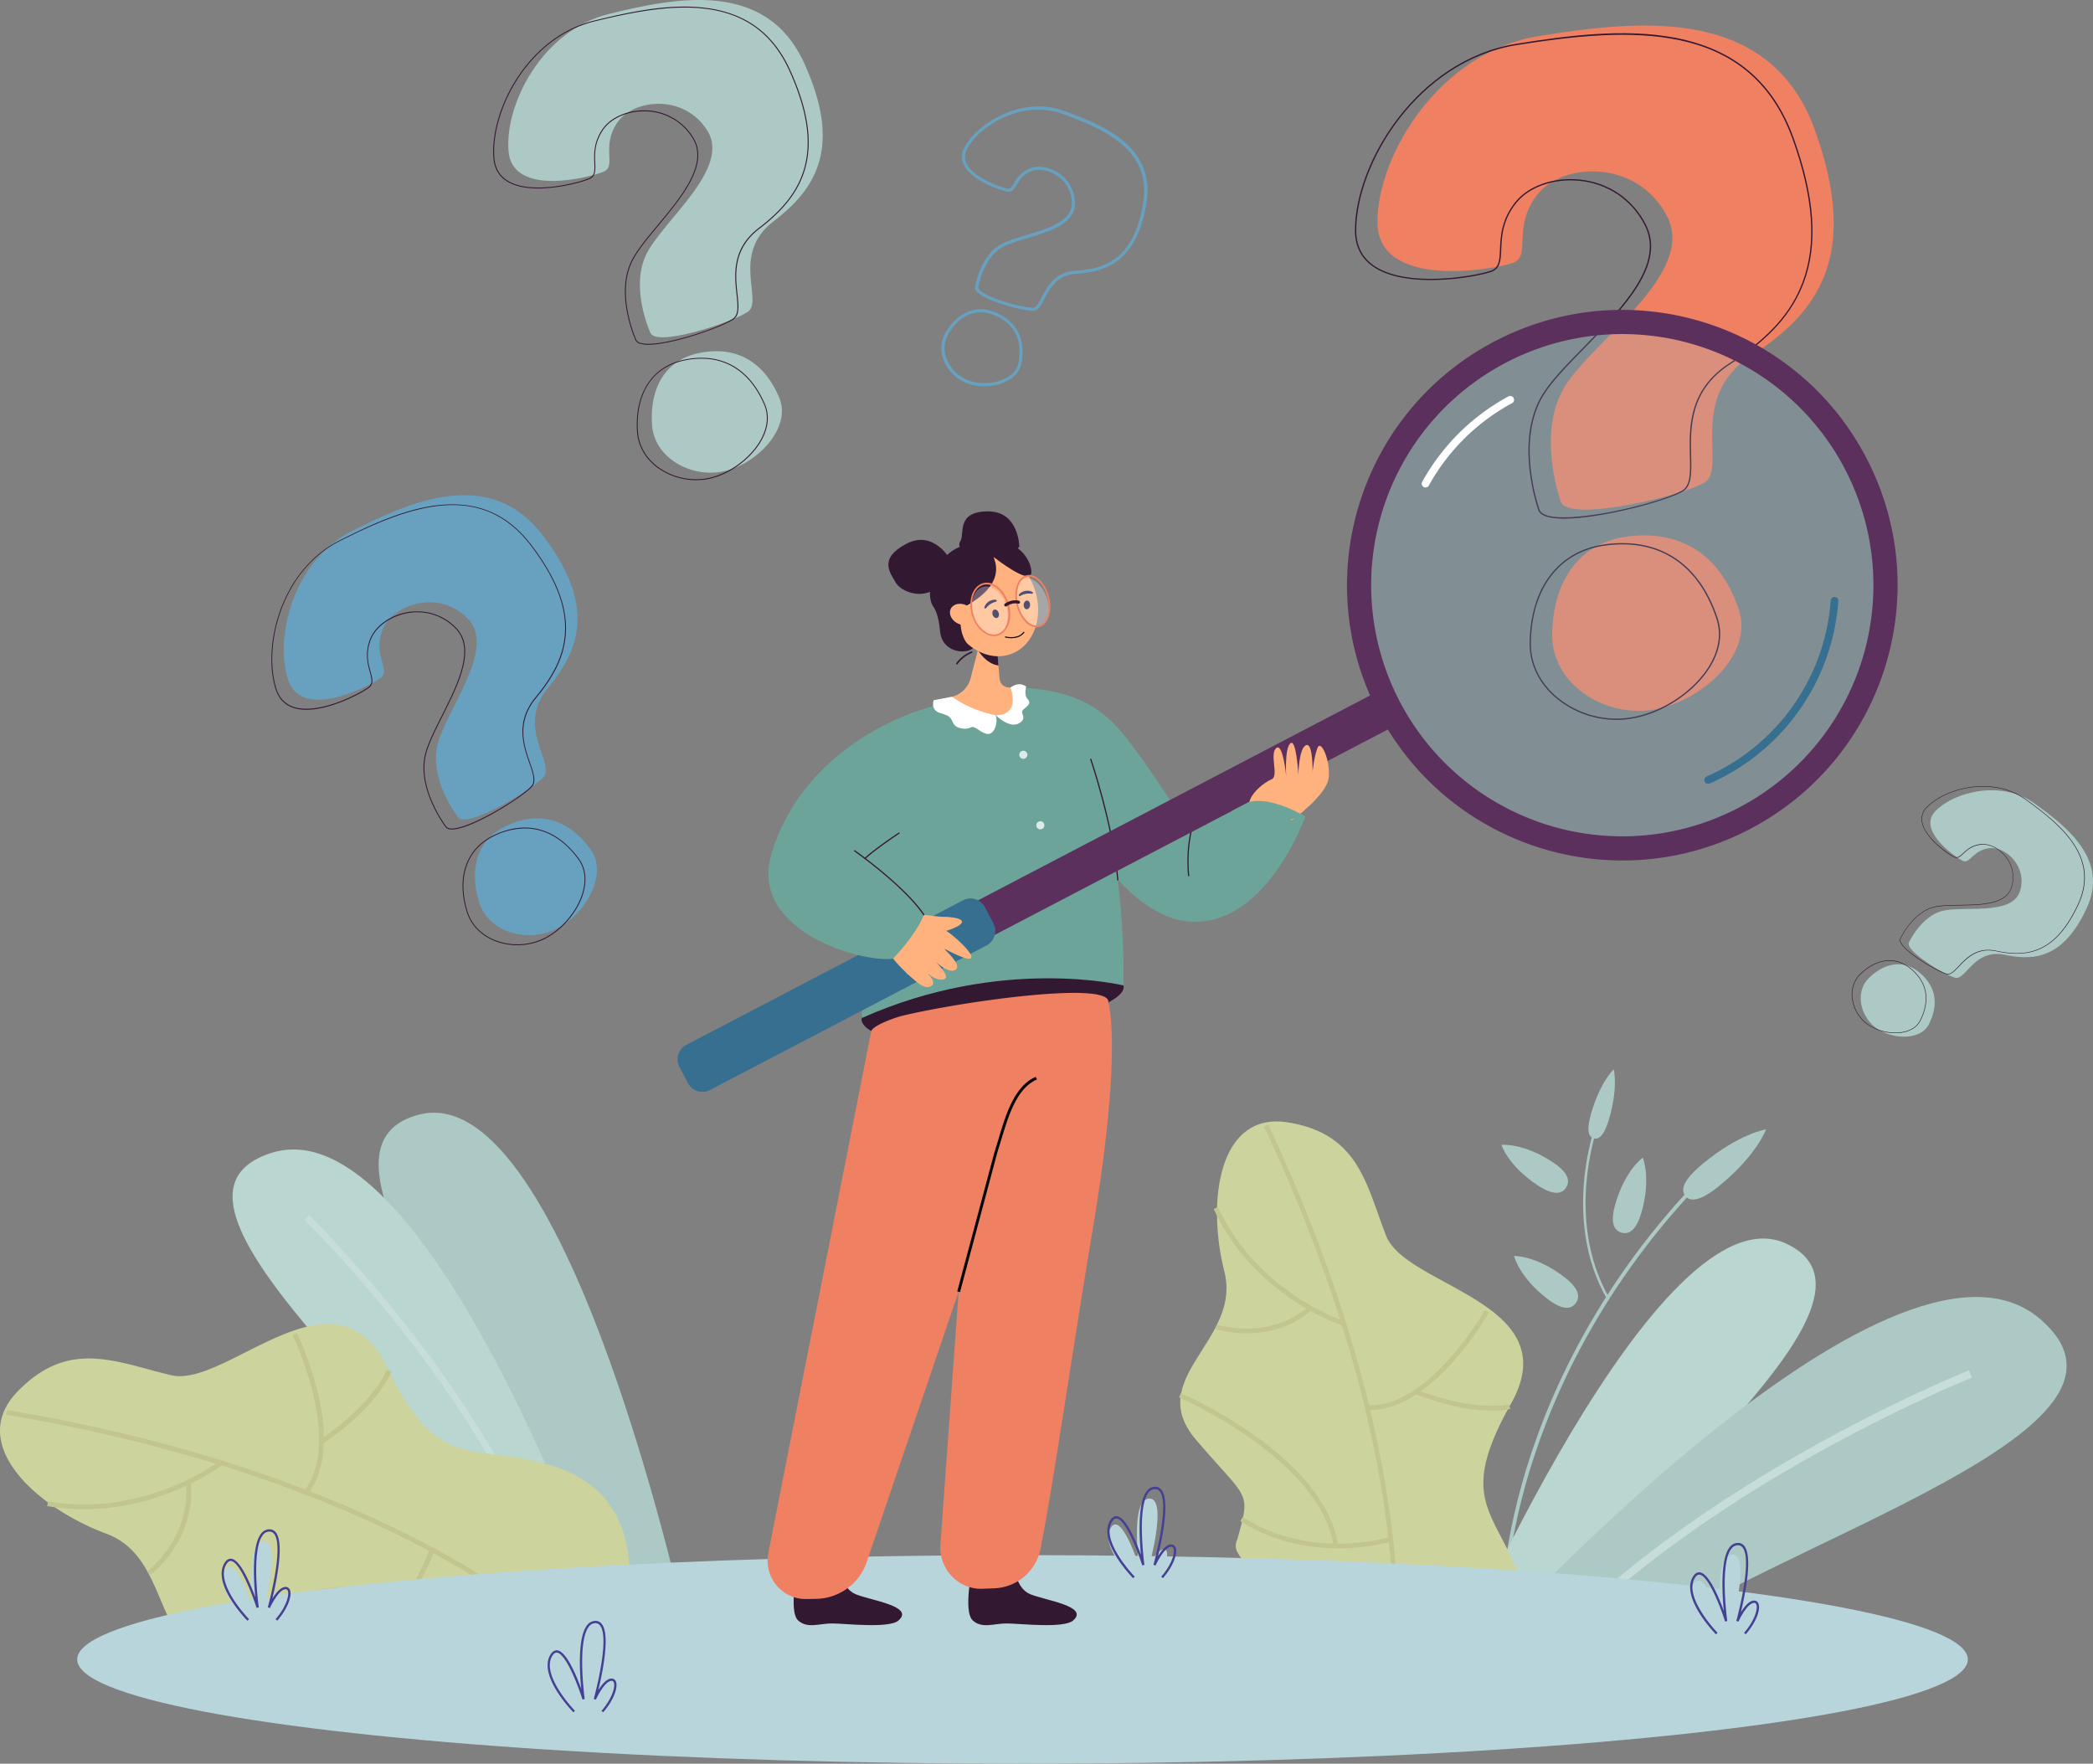 <svg xmlns="http://www.w3.org/2000/svg" viewBox="0 0 1481.4 1248.33"><rect x="0" y="0" width="1481.4" height="1248.33" fill="#808080" stroke="none"/><defs><style>.cls-1{fill:#acc9c5;}.cls-2{fill:#b9d6d1;}.cls-3{fill:#c7ddda;}.cls-4{fill:#ccd39c;}.cls-5{fill:#c2c68e;}.cls-6{fill:#b8d5dc;}.cls-7{fill:#444092;}.cls-8{fill:#ef8062;}.cls-9{fill:#331832;}.cls-10{fill:#68a1bf;}.cls-11{fill:#6da49a;}.cls-12{fill:#020202;}.cls-13{fill:#ffb27d;}.cls-14{fill:#080435;}.cls-15{opacity:0.3;}.cls-16{fill:#fff;}.cls-17{fill:#daebe8;}.cls-18{opacity:0.2;}.cls-19{fill:#89cde4;}.cls-20{fill:#366f90;}.cls-21{fill:#5c305d;}</style></defs><title>why_you</title><g id="Layer_2" data-name="Layer 2"><g id="_Layer_" data-name="&lt;Layer&gt;"><path class="cls-1" d="M1088.29,838.9c11.43,7.56,17.21,6.14,20.15,1.62s1.92-10.45-9.51-18c-20.82-13.77-36.21-12.23-36.21-12.23S1067.16,824.93,1088.29,838.9Z"/><path class="cls-1" d="M1095.3,919.35c10.92,8.35,16.78,7.34,20,3s2.6-10.28-8.32-18.63c-19.89-15.22-35.35-14.78-35.35-14.78S1075.12,903.91,1095.3,919.35Z"/><path class="cls-1" d="M1062.11,1150.27l2.59-.1c0-.4-1.28-40.93,15.07-99.39,15.09-53.94,48.68-134.63,123-212.68l-1.87-1.81c-74.77,78.48-108.54,159.64-123.7,213.9C1060.81,1109,1062.09,1149.86,1062.11,1150.27Z"/><path class="cls-1" d="M1137.24,919.18l1.54-.89c-31.94-56.31-7.8-121.58-7.55-122.23l-1.66-.64C1129.32,796.08,1104.88,862.12,1137.24,919.18Z"/><path class="cls-1" d="M1205.26,823.63c-14.29,11.78-15.79,18.68-12.4,22.87s10.38,4.08,24.67-7.7c26-21.45,32.47-39.41,32.47-39.41S1231.67,801.86,1205.26,823.63Z"/><path class="cls-1" d="M1143.24,852.51c-3.78,13.27-.73,18.43,4.42,19.91s10.45-1.25,14.22-14.52c6.88-24.17.88-38.55.88-38.55S1150.21,828,1143.24,852.51Z"/><path class="cls-1" d="M1126.2,788c-3.54,12.22-1.75,16.7,1.77,17.74s7.43-1.76,11-14c6.46-22.27,3.21-34.91,3.21-34.91S1132.76,765.41,1126.2,788Z"/><path class="cls-2" d="M1026.94,1181s146.9-344.06,237.79-300.58-149,208.68-188.61,310.2Z"/><path class="cls-1" d="M1042.86,1173.08s295.93-329.15,400.94-239.67-257.41,173.44-339.89,272.18Z"/><path class="cls-3" d="M1077.63,1192.21c106.52-132.32,315.89-216.29,318-217.12l-2-5.2c-2.12.84-212.83,85.33-320.28,218.81Z"/><path class="cls-4" d="M861.41,854.61c0,2-.06,4,0,6A169.75,169.75,0,0,0,866.58,900c3.58,14.05.32,26.25-5.25,37.55-.14.32-.31.63-.47,1-8.46,16.74-21.75,31.56-24.84,47.56-.21,1.13-.39,2.27-.49,3.42-.89,9.15,1.83,18.76,10.88,29.39,30.35,35.61,37.16,36.71,33.42,54.88-.22,1.08-.49,2.22-.77,3.43-.84,3.41-1.94,7.39-3.25,12.19a9.85,9.85,0,0,0,.61,10.19c9,15.87,52,43.64,109,70.06,1.06.49,2.1,1,3.15,1.46,6.07,2.79,12.31,5.55,18.67,8.29,19,8.16,37.35,15.28,54.43,21.18,8.71-8.92,20.17-24.87,21-47.78a82.66,82.66,0,0,0-4.13-28c-17.38-54.63-48.12-59.57-11.36-127.18.41-.76.84-1.53,1.28-2.32l1.06-1.91c40.36-71.7-74.16-82.46-88.38-118.65s-19.1-72-69.13-80.29C876.82,788.58,862.51,819.08,861.41,854.61Z"/><path class="cls-5" d="M894.56,797.23a1115.53,1115.53,0,0,1,54.05,136.94c.43,1.34.84,2.68,1.25,4,19,60.81,28.33,111.48,32.73,150,.13,1.13.25,2.24.37,3.33,4.57,42.09,3.23,69.07,2.5,78.15,1.06.49,2.1,1,3.15,1.46,1.1-12.53,4.7-74.48-18.85-173.16-.26-1.1-.53-2.22-.8-3.33C955.45,939,933.37,872,897.53,795.8Z"/><path class="cls-5" d="M1002.06,986.88c41.87,16.24,65.86,10.6,66.86,10.36l-.76-3.22c-.24.06-24.1,5.6-64.9-10.23Z"/><path class="cls-5" d="M967.74,997.91c19,.86,39.94-10.84,60.53-33.83A223.19,223.19,0,0,0,1053.79,929l-2.86-1.61c-.39.69-39.32,69.22-83,67.25Z"/><path class="cls-5" d="M943,935.46c4.76,2,7.65,3,7.79,3l1-3.16c-.61-.19-61.62-20.06-89.78-81l-3,1.41C881.71,904.85,925.26,927.83,943,935.46Z"/><path class="cls-5" d="M860.26,940.73c22.08,5.91,39.25,2,49.77-2.25,11.45-4.67,17.6-10.7,17.86-11l-2.3-2.35c-.24.23-24.05,23.17-64.46,12.35Z"/><path class="cls-5" d="M895,1085.6c44.93,19.33,89.51,5.47,90,5.31l-1-3.15c-.55.17-55.74,17.28-104.35-14.06l-1.79,2.8A116.14,116.14,0,0,0,895,1085.6Z"/><path class="cls-5" d="M944,1094.55l3.25-.51c-2.73-18.35-15.25-46.81-59.42-78.19a320.78,320.78,0,0,0-52-29.82l-1.31,3C835.55,989.5,934.86,1033,944,1094.55Z"/><path class="cls-1" d="M487.33,1158.64S402.42,761.5,296.54,788.91s115.3,253.34,136.39,369.74Z"/><path class="cls-2" d="M422.78,1127.14S300.71,780.93,191.83,816.08s142,214.69,173.84,316.55Z"/><path class="cls-3" d="M390.06,1130.73c-39.54-135.22-173.22-266.09-174.57-267.4l3.19-3.35c1.35,1.32,135.9,133,175.78,269.43Z"/><path class="cls-4" d="M33.84,1063.3c1.66,1.2,3.33,2.38,5,3.54a174.63,174.63,0,0,0,36.6,18.76c14,5.22,22.5,15.15,28.83,26.54.19.3.35.63.54,1,9.25,17,14,37,25.83,49.07.83.84,1.7,1.66,2.62,2.43,7.25,6.13,17,9.47,31.38,8,48.1-4.86,53-10,66.29,3.85.8.82,1.6,1.72,2.47,2.68,2.41,2.71,5.14,6,8.45,9.92a10.16,10.16,0,0,0,9,5.47c18.8,1.65,67.67-18.57,123.65-51.51,1-.61,2.05-1.22,3.09-1.82q8.91-5.28,18-11c18.08-11.33,34.95-4.25,50-15.31,0-27.59-9.27-50.28-28.29-64.42a85.62,85.62,0,0,0-26.26-13c-56.66-17.32-78.93,5.9-114.79-65.09-.41-.8-.81-1.62-1.22-2.45l-1-2c-37.22-76.46-113.68,14.58-152.8,5.39S48.87,947.25,12.41,984.9C-13.23,1011.4,4.29,1041.49,33.84,1063.3Z"/><path class="cls-5" d="M4.55,1001.4A1150.49,1150.49,0,0,1,152.73,1036c1.39.42,2.77.85,4.15,1.29,62.86,19.57,111.41,41.44,146.74,60.33l3,1.65c38.47,20.85,60.62,37.85,67.91,43.81,1-.61,2.05-1.22,3.09-1.82-10-8.31-60.55-47.78-158.28-85.75-1.09-.44-2.2-.86-3.3-1.29C160.88,1033,90.94,1012.36,5.08,998Z"/><path class="cls-5" d="M229,1021.49c38.41-26,47.72-49.76,48.1-50.75l-3.18-1.25c-.09.24-9.41,23.78-46.85,49.16Z"/><path class="cls-5" d="M218.15,1057.15c11.91-15.66,14.27-40.33,6.83-71.35a230.1,230.1,0,0,0-14.86-42.33L207.07,945c.36.73,35.74,74.11,8.37,110.1Z"/><path class="cls-5" d="M150.52,1041.48c4.54-2.84,7-4.75,7.15-4.84l-2.09-2.71c-.53.41-53.27,40.59-121.63,28.7L33.4,1066C88.48,1075.58,133.62,1052.07,150.52,1041.48Z"/><path class="cls-5" d="M106.38,1114.9c18-15.29,24.8-32.16,27.34-43.63,2.76-12.48,1.25-21.25,1.18-21.62l-3.35.57c.06.34,5.57,34.07-27.38,62.06Z"/><path class="cls-5" d="M250,1170.52c42.84-26.84,57.26-72.88,57.41-73.4l-3.25-1c-.18.57-18.07,57.54-73.28,80.45l1.32,3.16A120.55,120.55,0,0,0,250,1170.52Z"/><path class="cls-5" d="M286.36,1134.12l1.48-3.07c-17.2-8.47-48.75-14.55-101.39,4.55a331.62,331.62,0,0,0-55.91,26.67l1.82,2.9C133.32,1164.57,228.61,1105.69,286.36,1134.12Z"/><ellipse class="cls-6" cx="723.72" cy="1174.51" rx="669.09" ry="73.82"/><path class="cls-6" d="M173.57,1146.57s-21.84-22.31-14.32-35,20.19,27.29,20.19,27.29-6.58-47.29,7-48.11,0,48.11,0,48.11,5.05-11.41,10-12.12,3.52,9.68-5.28,19.84Z"/><path class="cls-7" d="M175.13,1147.12c-1-1-25.09-25.9-16.36-40.66,1.27-2.14,2.76-3.23,4.46-3.23.16,0,.31,0,.47,0,6.4.73,13.4,17.4,17,27.35-1.2-12.43-2.57-37,4.22-45.26a7.36,7.36,0,0,1,5.35-2.91,5.66,5.66,0,0,1,4.93,2.15c6.13,7.58.6,34.39-2.44,46.94,2.26-3.68,5.47-7.78,8.76-8.26a3.32,3.32,0,0,1,3.49,1.64c2,3.65-.75,12.93-8.76,22.18l-1.22-1c7.88-9.1,10-17.68,8.57-20.38a1.55,1.55,0,0,0-1.85-.81c-4.23.61-9.16,9.79-10.7,13.28l-1.51-.54c.12-.43,11.81-42.85,4.42-52a4,4,0,0,0-3.27-1.58l-.32,0a5.74,5.74,0,0,0-4.21,2.32c-8.6,10.5-3.1,50.94-3,51.34l-1.56.35c-2.84-9-11.65-32.46-18.07-33.2-1.23-.15-2.32.66-3.37,2.42C152,1121,176,1145.76,176.27,1146Z"/><path class="cls-6" d="M404.29,1211.38s-21.83-22.31-14.32-35,20.19,27.29,20.19,27.29-6.57-47.29,7-48.11,0,48.11,0,48.11,5-11.41,10-12.12,3.52,9.68-5.28,19.84Z"/><path class="cls-7" d="M405.86,1211.93c-1-1-25.1-25.9-16.36-40.66,1.38-2.33,3.11-3.33,4.92-3.2,6.4.73,13.41,17.4,17,27.34-1.2-12.42-2.58-37,4.22-45.25a7.32,7.32,0,0,1,5.34-2.91,5.47,5.47,0,0,1,4.93,2.15c6.13,7.58.6,34.39-2.44,46.94,2.27-3.68,5.49-7.78,8.77-8.26a3.29,3.29,0,0,1,3.48,1.64c2,3.64-.74,12.93-8.76,22.17l-1.21-1c7.88-9.1,10-17.69,8.57-20.38a1.58,1.58,0,0,0-1.86-.81c-4.22.61-9.15,9.79-10.7,13.28l-1.5-.54c.12-.43,11.81-42.85,4.41-52a4.23,4.23,0,0,0-3.59-1.57,5.7,5.7,0,0,0-4.2,2.33c-8.6,10.5-3.1,50.93-3.05,51.34l-1.55.35c-2.85-9-11.65-32.46-18.08-33.2-1.25-.07-2.32.67-3.37,2.42-8.11,13.71,15.88,38.49,16.12,38.74Z"/><path class="cls-6" d="M800.4,1116.46s-21.84-22.31-14.32-35,20.19,27.29,20.19,27.29-6.58-47.29,7-48.11,0,48.11,0,48.11,5.05-11.41,10-12.12,3.52,9.68-5.28,19.84Z"/><path class="cls-7" d="M802,1117c-1-1-25.1-25.9-16.37-40.66,1.38-2.34,3.1-3.42,4.93-3.2,6.4.73,13.4,17.41,17,27.34-1.2-12.42-2.57-37,4.22-45.25a7.38,7.38,0,0,1,5.35-2.9,5.27,5.27,0,0,1,4.93,2.15c6.13,7.58.6,34.38-2.44,46.92,2.27-3.68,5.48-7.77,8.76-8.24a3.28,3.28,0,0,1,3.49,1.63c2,3.64-.74,12.93-8.76,22.17l-1.21-1c7.88-9.09,10-17.67,8.56-20.36a1.61,1.61,0,0,0-1.85-.81c-4.23.6-9.15,9.78-10.7,13.27l-1.5-.55c.12-.43,11.81-42.85,4.41-52a4.26,4.26,0,0,0-3.59-1.56,5.74,5.74,0,0,0-4.21,2.32c-8.6,10.5-3.1,50.93-3,51.34l-1.56.35c-2.84-9-11.65-32.47-18.07-33.2-1.25-.06-2.33.66-3.37,2.41-8.11,13.72,15.88,38.49,16.12,38.75Z"/><path class="cls-6" d="M1213,1156.18s-21.84-22.3-14.32-35,20.19,27.29,20.19,27.29-6.58-47.3,7-48.12,0,48.12,0,48.12,5-11.41,10-12.12,3.52,9.67-5.28,19.83Z"/><path class="cls-7" d="M1214.53,1156.74c-1-1-25.09-25.91-16.36-40.67,1.38-2.34,3.07-3.41,4.93-3.2,6.4.74,13.4,17.42,17,27.35-1.2-12.42-2.57-37,4.22-45.26a7.36,7.36,0,0,1,5.35-2.89,5.49,5.49,0,0,1,4.93,2.15c6.13,7.57.59,34.37-2.44,46.92,2.26-3.68,5.48-7.78,8.76-8.25a3.24,3.24,0,0,1,3.49,1.64c2,3.64-.75,12.92-8.76,22.17l-1.22-1c7.89-9.09,10-17.67,8.57-20.36a1.6,1.6,0,0,0-1.85-.81c-4.23.59-9.16,9.78-10.7,13.27l-1.5-.55c.12-.43,11.8-42.85,4.41-52a4.13,4.13,0,0,0-3.59-1.56,5.74,5.74,0,0,0-4.21,2.32c-8.6,10.49-3.1,50.93-3,51.33l-1.56.36c-2.84-9-11.64-32.47-18.07-33.2-1.25-.1-2.32.65-3.37,2.41-8.11,13.71,15.88,38.49,16.12,38.74Z"/><path class="cls-8" d="M1104.61,354.68s-17.38-48,2.88-81,93.12-79.83,72.57-120.31-73.6-39-91.91-15.71-3.79,44-17.6,48.56-95.63,19-95.61-29,44.29-120.55,114.24-131.72,163.49-22.16,195.45,66.73,1.91,129.26-44.75,159.21-16.72,80.65-33.8,90.32S1108.79,370.38,1104.61,354.68Z"/><path class="cls-8" d="M1098.6,449c.57-38.54,19.68-65,53.62-69.31s64.45,9.51,78.57,52.11c10.77,32.48-28.93,66.49-62.88,70.82S1098.1,483.2,1098.6,449Z"/><path class="cls-9" d="M1106.91,367.11c-5.71,0-10.47-.6-13.72-2-2.48-1-4-2.52-4.5-4.39-.44-1.22-17.06-48.86,2.93-81.39,6.29-10.25,17.62-21.81,29.62-34.05,26.71-27.26,57-58.14,42.92-85.82-9.15-18-26.06-29.5-46.39-31.5-18.16-1.77-35.73,4.44-44.73,15.88-9.61,12.23-10.08,23.5-10.46,32.57-.32,7.76-.57,13.89-7.36,16.14-11.78,3.91-60.76,12.48-83.92-4.27-8.17-5.9-12.3-14.37-12.3-25.19,0-47.55,43.64-120.84,114.63-132.17,35.39-5.65,76.15-11.08,112.13-4.16,42.1,8.12,69.52,31.41,83.83,71.2,14.94,41.55,17.26,74.91,7.1,102-8.3,22.15-24.35,40-52,57.73-28.87,18.53-28.19,45.28-27.69,64.82.31,12.13.55,21.72-6.13,25.5C1179.07,354.74,1133.06,367.11,1106.91,367.11Zm4.7-240.35q3.11,0,6.25.31c20.65,2,37.83,13.7,47.14,32,14.34,28.27-16.17,59.42-43.1,86.9-12,12.2-23.25,23.74-29.49,33.88-19.91,32.42-3,80.14-2.84,80.61v.05c.43,1.58,1.76,2.85,4,3.78,17.07,7.17,80.74-7.92,96.82-17,6.19-3.5,6-12.85,5.66-24.67-.5-19.76-1.19-46.81,28.11-65.62,27.51-17.66,43.46-35.33,51.68-57.27,10.08-26.89,7.76-60-7.1-101.4C1238.1,13.18,1152,19.43,1073.78,31.87c-70.51,11.26-113.83,84-113.85,131.26,0,10.5,4,18.72,11.91,24.44,22.87,16.52,71.39,8,83.09,4.14,6.18-2.05,6.41-7.61,6.72-15.3.37-8.71.86-20.64,10.66-33.11C1080.46,132.94,1095.43,126.76,1111.61,126.76Z"/><path class="cls-9" d="M1144.25,509.52a66.84,66.84,0,0,1-44.18-16.61c-11.44-10.22-17.62-23.72-17.41-38h0c.58-39.44,20.77-65.52,54-69.75a90,90,0,0,1,11.64-.77c32.23,0,55.94,18.55,67.43,53.18,3.69,11.16,1.73,23.26-5.67,35-11.72,18.63-35.41,33.6-57.6,36.42A63.21,63.21,0,0,1,1144.25,509.52Zm4-124.2a91.26,91.26,0,0,0-11.49.75c-32.75,4.17-52.64,29.92-53.21,68.87h0c-.21,14,5.87,27.23,17.1,37.27a65.92,65.92,0,0,0,51.69,15.87c21.93-2.79,45.34-17.6,56.93-36,7.24-11.49,9.17-23.33,5.56-34.2C1203.53,403.65,1180.11,385.32,1148.29,385.32Z"/><path class="cls-1" d="M460.28,235.43s-14.67-32.05-2.6-55.89,59.53-60.17,43.1-86.85S448,70,436.68,87.09s-.12,30.46-9.36,34.39-64.7,18.47-67.4-14.55S383.56,21.51,431,9.87s111.19-24.49,138.2,34.84,8.63,88.8-21.77,112-6.93,56.41-18.13,64S464,246,460.28,235.43Z"/><path class="cls-1" d="M461.48,300.63c-1.79-26.54,9.86-45.81,33-50.71s44.87,2.9,57,31.4c9.24,21.73-16.14,47.37-39.24,52.27S463.07,324.19,461.48,300.63Z"/><path class="cls-9" d="M458.86,244a19.2,19.2,0,0,1-5.85-.74,4.8,4.8,0,0,1-3.34-2.77c-.37-.82-14.5-32.63-2.59-56.14,3.75-7.4,10.89-16,18.44-25.1,16.84-20.25,35.91-43.2,24.68-61.45a39.57,39.57,0,0,0-33.71-19h-.69c-12.34,0-23.73,5.24-29.16,13.46-5.93,9-5.61,16.74-5.35,23,.21,5.35.39,9.58-4.15,11.5-7.88,3.35-41.08,12-58,1.82-5.95-3.59-9.28-9.18-9.89-16.62-2.67-32.71,23.18-85.59,71.37-97.4,24-5.88,51.7-11.95,76.89-9.21C527,8.51,547.13,23,559.23,49.53c12.62,27.74,16.11,50.57,10.66,69.78C565.43,135,555.4,148.17,537.36,162c-18.81,14.38-16.83,32.74-15.38,46.16.9,8.33,1.61,14.91-2.77,17.89C510.92,231.64,475.92,244,458.86,244ZM455.8,78.11c.23,0,.47,0,.7,0a40.17,40.17,0,0,1,34.24,19.35c11.47,18.63-7.76,41.77-24.72,62.2-7.54,9.06-14.65,17.63-18.37,25-11.86,23.43,2.47,55.29,2.61,55.61l0,0a4.15,4.15,0,0,0,2.94,2.39,18,18,0,0,0,5.59.7c16.38,0,50.75-11.57,60-17.88,4.06-2.76,3.37-9.17,2.49-17.29-1.46-13.56-3.47-32.14,15.62-46.74,17.93-13.7,27.89-26.75,32.31-42.32,5.41-19.06,1.93-41.74-10.63-69.32C532.76-7,473.92,2.12,420.81,15.15,373,26.88,347.27,79.39,349.93,111.87c.58,7.22,3.81,12.65,9.57,16.13,16.66,10.07,49.57,1.48,57.38-1.86,4.14-1.76,4-5.59,3.77-10.89-.25-6-.59-14.26,5.45-23.39C431.65,83.46,443.26,78.11,455.8,78.11Z"/><path class="cls-9" d="M492.54,339.84A46,46,0,0,1,465,330.75c-8.44-6.39-13.46-15.31-14.12-25.14-1.83-27.16,10.59-46.25,33.21-51,26-5.47,46.35,5.71,57.36,31.58,3.17,7.46,2.51,15.9-1.91,24.38-7,13.47-22.45,25.12-37.56,28.34A45.89,45.89,0,0,1,492.54,339.84Zm4-86a59,59,0,0,0-12.31,1.35c-11.13,2.35-20,8.27-25.62,17.1-5.52,8.66-8,20.17-7.08,33.26h0c.64,9.64,5.57,18.41,13.86,24.68a45.52,45.52,0,0,0,36.45,8c14.94-3.17,30.2-14.68,37.13-28,4.33-8.32,5-16.57,1.88-23.84C531.76,265.09,516.27,253.85,496.51,253.85Z"/><path class="cls-10" d="M324,578.23s-20.39-26.49-14.32-51.09,42.19-68.31,21.31-89.47-53.65-9.67-60.44,8.49,6.39,28.18-1.31,33.78-55.86,30.88-65.4.94,3.64-84,45-104.88,97.54-46.35,135.16,2.73S410.94,459,387.8,486.92s5.62,53.62-3.11,63.05S329.72,587.19,324,578.23Z"/><path class="cls-10" d="M339,638.24c-7.32-24.15-.66-44.44,19.65-53.89s42.08-6.89,59.36,16.86c13.18,18.12-4.81,47.22-25.12,56.68S345.5,659.68,339,638.24Z"/><path class="cls-9" d="M319.9,587.08a7.52,7.52,0,0,1-1-.05,4.54,4.54,0,0,1-3.67-1.83c-.5-.66-20.36-27.07-14.37-51.35,1.89-7.64,6.66-17.12,11.71-27.15,11.22-22.29,23.95-47.58,9.69-62a37.53,37.53,0,0,0-35.21-10.43c-11.69,2.51-21.4,9.88-24.73,18.81-3.56,9.55-1.62,16.67,0,22.39,1.34,4.91,2.4,8.78-1.39,11.52-5.54,4-26.86,15.37-44.07,15.37a29.63,29.63,0,0,1-9.12-1.32c-6.26-2.06-10.52-6.51-12.67-13.27-9.45-29.65,3.16-84,45.19-105.23,20.95-10.56,45.29-22.07,69.1-24.9A92.25,92.25,0,0,1,320.2,357c22.75,0,41,9.35,55.6,28.37,17.58,22.94,25.67,43.3,24.73,62.22-.77,15.47-7.23,29.76-21,46.35-14.31,17.3-8.57,33.85-4.37,45.94,2.61,7.51,4.67,13.44,1.25,17.12C369.28,564.68,333.54,587.08,319.9,587.08ZM295.48,432.74a37.86,37.86,0,0,1,27.25,11.5c14.57,14.77,1.74,40.25-9.58,62.74-5,10-9.79,19.44-11.65,27-6,24.17,14.05,50.57,14.26,50.83l0,0a4,4,0,0,0,3.22,1.58c.28,0,.58,0,.89,0,12.86,0,48.07-21.27,56.11-29.93,3.16-3.43,1.16-9.21-1.39-16.52-4.24-12.23-10.05-29,4.48-46.52,13.64-16.49,20.07-30.67,20.83-46,.94-18.77-7.11-39-24.6-61.81-36-47-88.47-26-134.79-2.66-41.74,21.06-54.27,75.07-44.88,104.53,2.09,6.54,6.22,10.88,12.28,12.86,17.56,5.72,46.13-9.19,52.65-13.95,3.44-2.52,2.48-6,1.15-10.88-1.51-5.5-3.57-13,.06-22.75,3.4-9.12,13.29-16.66,25.17-19.2A40.29,40.29,0,0,1,295.48,432.74Z"/><path class="cls-9" d="M366.09,669a42.66,42.66,0,0,1-17.42-3.65c-9.17-4.1-15.72-11.29-18.42-20.23-7.49-24.71-.09-45,19.81-54.26,22.81-10.62,44-4.6,59.74,17,4.52,6.23,5.71,14.17,3.43,23-3.61,13.94-15.4,28-28.67,34.16A43.84,43.84,0,0,1,366.09,669Zm5.41-82.64a50.1,50.1,0,0,0-21.19,5.06c-19.59,9.12-26.88,29.13-19.48,53.52,2.65,8.78,9.08,15.83,18.08,19.85a43.24,43.24,0,0,0,35.39-.39c13.12-6.1,24.77-20,28.34-33.76,2.23-8.63,1.08-16.39-3.34-22.46C398.8,593.74,385.8,586.35,371.5,586.35Z"/><path class="cls-10" d="M731,220c-7.38,0-34.49-7.08-39.83-13.85a3.78,3.78,0,0,1-.94-3.26c.22-1.38,3.77-21.81,18-29.85,4.46-2.53,11-4.49,17.92-6.56,15-4.48,32-9.58,32.42-21.89a23.07,23.07,0,0,0-10.21-20.12c-6-4.16-13.39-5.4-18.72-3.15-5.72,2.42-8.08,6.31-10,9.44-1.72,2.84-3.28,5.6-6.93,4.84-5.2-1-25.28-7.9-30.53-19.05a13.15,13.15,0,0,1,.61-12.56c9.79-17.69,41.09-36,69.84-25.63,24.5,8.84,65.5,23.65,58.81,65.2-6.71,41.79-28.86,48.83-49.62,50.2-13.8.92-18.63,10.19-22.5,17.64-2.39,4.59-4.45,8.56-8.21,8.6Zm4.46-102a26,26,0,0,1,25.34,26.69c-.48,13.93-18.3,19.25-34,24-6.8,2-13.22,4-17.47,6.36-13.47,7.62-16.85,28.09-16.89,28.29l0,.09a1.74,1.74,0,0,0,.52,1.39c4.52,5.73,30.47,13,38,13H731c2.42,0,4.11-3.26,6.25-7.39,3.91-7.52,9.28-17.84,24.33-18.83,20.9-1.39,41.12-8.19,47.57-48.33,5.9-36.65-26.51-51.6-57.35-62.74-27.67-9.94-57.73,7.62-67.13,24.62a10.92,10.92,0,0,0-.55,10.53c4.82,10.2,24.16,16.91,28.92,17.79,2,.32,2.84-.9,4.61-3.81,1.95-3.22,4.64-7.64,11-10.34A17.34,17.34,0,0,1,735.41,118Z"/><path class="cls-10" d="M696.66,273.37a34.14,34.14,0,0,1-12.54-2.25,28.9,28.9,0,0,1-16.47-17A21.75,21.75,0,0,1,669,235.87h0c8.44-14.76,21.55-20.39,35.05-15,15.42,6.11,22.15,19,18.92,36.21-1,5.12-4.28,9.39-9.62,12.32A35.27,35.27,0,0,1,696.66,273.37ZM671,237a19.49,19.49,0,0,0-1.2,16.35A27.06,27.06,0,0,0,685,269.05c8.35,3.29,19.59,2.64,27.34-1.62,3.3-1.82,7.45-5.16,8.5-10.76,3.85-20.61-7.42-29.71-17.54-33.74C690.71,218,678.93,223.07,671,237Z"/><path class="cls-11" d="M754.37,567.24s39.23,85.21,91.3,85.21,78.22-74.58,78.22-74.58-28.57-17.32-40-10.17c0,0-39.36,19.29-43.42,16.28s-37.86-60-54.88-74.34C772.73,498.8,754.37,567.24,754.37,567.24Z"/><path class="cls-9" d="M718.07,1108.12s.4,15.79,11.16,20.24,41.95,8.47,30.3,18.62c-6.69,5.82-38.2,2.06-47.1,2.06s-17.25,3.85-23.86-2.06c-7.27-6.5,0-38.86,0-38.86s7.68,4,14.58,3.79C713.1,1111.66,718.07,1108.12,718.07,1108.12Z"/><path class="cls-8" d="M784.47,709.53s10.36,32.86-10.89,159.62c-15.34,91.5-28.23,182.79-37.11,227a34.66,34.66,0,0,1-32.47,28l-8.53.34c-17.17.69-31.11-14-29.86-31.36l21.56-299.07,5.32-98.44Z"/><path class="cls-9" d="M609.92,722.67c2.69,11.47,45.49,23.49,96.73,11.34s91.21-25.07,88.53-36.53-47-17.13-98.25-5S607.24,711.21,609.92,722.67Z"/><path class="cls-9" d="M594.47,1108.12s.4,15.79,11.16,20.24,42,8.47,30.29,18.62c-6.68,5.82-38.19,2.06-47.09,2.06s-17.25,3.85-23.86-2.06c-7.28-6.51,0-38.86,0-38.86s7.68,4,14.58,3.79C589.5,1111.65,594.47,1108.12,594.47,1108.12Z"/><path class="cls-8" d="M784.47,709.53l-96,175.33-74.63,219.56a38.57,38.57,0,0,1-36,27.22l-7.2.12c-17,.29-30-15.31-26.89-32.28L616.62,730c1-4.27,17.31-9.88,21.49-10.91C678.51,709.17,786.68,693.74,784.47,709.53Z"/><path class="cls-12" d="M679.47,914.54l-1.94-.51L704,815c1-2.93,1.9-6.05,2.87-9.3,4.94-16.55,11.08-37.13,26.25-43.51l.79,1.84c-14.31,6-20.3,26.11-25.12,42.23-1,3.28-1.92,6.42-2.87,9.31Z"/><path class="cls-9" d="M721.44,386.93s-.07-25.37-22.69-25-15.6,16.56-19.15,21.31,8.21,16.18,19.16,16.59S721.44,386.93,721.44,386.93Z"/><path class="cls-11" d="M779.84,563.89c12.6-5.74,43.34-4.75,12.2-46.79-16-21.63-43.8-30.68-76.95-30.4-7.87.06-42.51,7.94-49.69,10.82C611.2,519.28,616.85,532,616,587.18c-.87,53-6.22,131.18-6,133.36,98.75-44.21,185.27-23.06,185.27-23.06C795.9,619.14,781.41,567.81,779.84,563.89Z"/><path class="cls-13" d="M673.81,493.11c8.65,10,18.37,13.19,31,13.19,19.18,0,10.24-19.6,10.24-19.6-4.71-.11-7.28-2.48-7.68-7.14l-.47-5.73-.23-2.84-.76-9.07-.67-8.15-2.77-33.41-8.84,34-1.51,5.78L687,480.1a18.25,18.25,0,0,1-13.07,13Z"/><path class="cls-9" d="M692.16,460.16S697.82,470,706.71,471l-.76-9.07C700.41,460.83,692.16,460.16,692.16,460.16Z"/><path class="cls-9" d="M661.2,430.25s3.16,4.68,4.15,16.32c1.45,17,21.62,16.83,24.5,10.73.36-.75-10.26-26.67-10.26-26.67l-6.93-1.22Z"/><ellipse class="cls-13" cx="702.13" cy="426.53" rx="31.66" ry="38.77" transform="translate(-105.99 278.69) rotate(-20.91)"/><path class="cls-9" d="M703.38,394.29c-.4,1.42,11.3,18.34-21.89,35.84s-28-32.29-2.68-42.86C715.44,372,730.18,394.75,730,405S703.38,394.29,703.38,394.29Z"/><path class="cls-9" d="M683.1,422.75s-8.63,20.22,2,33.61c0,0-11.63-5.87-13.08-9.14s-3.79-16.17-3.79-16.17Z"/><ellipse class="cls-13" cx="681.02" cy="434.93" rx="7.12" ry="8.97" transform="translate(-14.36 846.52) rotate(-63.19)"/><path class="cls-14" d="M705.13,425.81a.72.72,0,0,0-.4-1.3,7.84,7.84,0,0,0-8,5.2.72.72,0,0,0,.38.94.8.8,0,0,0,.94-.38,12.39,12.39,0,0,1,6.65-4.33A.78.78,0,0,0,705.13,425.81Z"/><path class="cls-14" d="M702.56,435.15c.55,1.62,2,2.6,3.14,2.2s1.69-2,1.14-3.64-2-2.6-3.13-2.2S702,433.54,702.56,435.15Z"/><path class="cls-14" d="M730.52,420.29a.72.72,0,0,0,.49-.41.71.71,0,0,0-.37-.94,7.83,7.83,0,0,0-9.38,1.78.71.71,0,0,0,0,1,.8.8,0,0,0,1,0,12.37,12.37,0,0,1,7.79-1.49A.81.81,0,0,0,730.52,420.29Z"/><path class="cls-14" d="M724.56,428c-.11,1.7.81,3.15,2.05,3.22s2.35-1.24,2.46-2.94-.81-3.15-2.05-3.22S724.67,426.27,724.56,428Z"/><g class="cls-15"><path class="cls-16" d="M687.88,430.49c.54,9.63,6.65,18.36,13.65,19.52s12.25-5.7,11.71-15.32-6.64-18.36-13.65-19.52S687.35,420.87,687.88,430.49Z"/></g><g class="cls-15"><ellipse class="cls-16" cx="730.82" cy="426.24" rx="10.61" ry="17.65" transform="translate(-102.82 281.92) rotate(-20.43)"/></g><path class="cls-8" d="M688.59,437.3c.17.46.36.92.57,1.36a21.1,21.1,0,0,0,8.35,9.91,12.4,12.4,0,0,0,4.3,1.56,10,10,0,0,0,4.12-.18,9.65,9.65,0,0,0,1-.33,10.54,10.54,0,0,0,3.2-2,15.44,15.44,0,0,0,4.62-9.21,24.1,24.1,0,0,0,.26-5,25.44,25.44,0,0,0-.83-5.31,19.74,19.74,0,0,0-.65-2.15C711.38,419.73,707,414.7,702,413a11.38,11.38,0,0,0-1.89-.48,9.89,9.89,0,0,0-8.35,2.48c-3,2.67-4.73,7-4.91,12,0,.73,0,1.46,0,2.21,0,.43.06.88.11,1.32a25.91,25.91,0,0,0,.65,3.76A26.78,26.78,0,0,0,688.59,437.3Zm23.22,6.33a11.49,11.49,0,0,1-2.44,3.14,8.73,8.73,0,0,1-2.74,1.71A8.9,8.9,0,0,1,702,449a11.4,11.4,0,0,1-4.42-1.73,20.68,20.68,0,0,1-8-10.53h0c-.25-.7-.48-1.42-.68-2.15s-.35-1.39-.48-2.1a24.55,24.55,0,0,1-.37-3.23,20.65,20.65,0,0,1,0-2.95,12.1,12.1,0,0,1,.19-1.59.15.15,0,0,1,0-.09c0-.06,0-.11,0-.17a18.22,18.22,0,0,1,.71-2.89,13,13,0,0,1,3.5-5.59,8.75,8.75,0,0,1,7.37-2.18,9.63,9.63,0,0,1,1.41.33c4.82,1.45,9,6.32,11.13,12.41a19.77,19.77,0,0,1,.65,2.19,24.92,24.92,0,0,1,.72,4.82,21.24,21.24,0,0,1-.26,4.76,16.64,16.64,0,0,1-1.76,5.33S711.82,443.62,711.81,443.63Z"/><path class="cls-8" d="M720.91,430c.18.49.38,1,.58,1.43s.44.93.66,1.37.31.62.47.91a.45.45,0,0,1,.06.12c.14.25.27.48.42.73l0,0a27.88,27.88,0,0,1-2.67-7.36,2.82,2.82,0,0,0-.46-.09c.13.49.27,1,.42,1.46S720.74,429.59,720.91,430Zm0,0c.18.49.38,1,.58,1.43s.44.93.66,1.37.31.62.47.91a.45.45,0,0,1,.06.12c.14.25.27.48.42.73l0,0a27.88,27.88,0,0,1-2.67-7.36,2.82,2.82,0,0,0-.46-.09c.13.49.27,1,.42,1.46S720.74,429.59,720.91,430Zm0,0c.18.49.38,1,.58,1.43s.44.93.66,1.37.31.62.47.91a.45.45,0,0,1,.06.12c.14.25.27.48.42.73l0,0a27.88,27.88,0,0,1-2.67-7.36,2.82,2.82,0,0,0-.46-.09c.13.49.27,1,.42,1.46S720.74,429.59,720.91,430Zm0,0c.18.49.38,1,.58,1.43s.44.93.66,1.37.31.62.47.91a.45.45,0,0,1,.06.12c.14.25.27.48.42.73l0,0a27.88,27.88,0,0,1-2.67-7.36,2.82,2.82,0,0,0-.46-.09c.13.49.27,1,.42,1.46S720.74,429.59,720.91,430Zm0,0c.18.49.38,1,.58,1.43s.44.93.66,1.37.31.62.47.91a.45.45,0,0,1,.06.12c.14.25.27.48.42.73l0,0a27.88,27.88,0,0,1-2.67-7.36,2.82,2.82,0,0,0-.46-.09c.13.49.27,1,.42,1.46S720.74,429.59,720.91,430Zm0,0c.18.49.38,1,.58,1.43s.44.93.66,1.37.31.62.47.91a.45.45,0,0,1,.06.12c.14.25.27.48.42.73l0,0a27.88,27.88,0,0,1-2.67-7.36,2.82,2.82,0,0,0-.46-.09c.13.49.27,1,.42,1.46S720.74,429.59,720.91,430Zm0,0c.18.49.38,1,.58,1.43s.44.93.66,1.37.31.62.47.91a.45.45,0,0,1,.06.12c.14.25.27.48.42.73l0,0a27.88,27.88,0,0,1-2.67-7.36,2.82,2.82,0,0,0-.46-.09c.13.49.27,1,.42,1.46S720.74,429.59,720.91,430Zm0,0c.18.49.38,1,.58,1.43s.44.93.66,1.37.31.62.47.91a.45.45,0,0,1,.06.12c.14.25.27.48.42.73l0,0a27.88,27.88,0,0,1-2.67-7.36,2.82,2.82,0,0,0-.46-.09c.13.49.27,1,.42,1.46S720.74,429.59,720.91,430Zm-.38,1.69a25,25,0,0,0,5,8.24h0a12.43,12.43,0,0,0,6.83,4l.46.06h0a7.73,7.73,0,0,0,3.56-.42,8,8,0,0,0,2.65-1.66c3.18-2.89,4.78-8.33,4.29-14.53-.8-10.11-6.92-19.22-13.63-20.35a3,3,0,0,0-.42-.05h0a8.41,8.41,0,0,0-1.66,0,7.74,7.74,0,0,0-2.19.55,8.51,8.51,0,0,0-2.43,1.56c-3.16,2.89-4.77,8.33-4.28,14.53l.12,1.2c.1.74.22,1.48.38,2.21A28,28,0,0,0,720.53,431.73Zm2.6,2.9a27.88,27.88,0,0,1-2.67-7.36c-.16-.78-.3-1.56-.4-2.34-.06-.45-.1-.91-.14-1.37a22.42,22.42,0,0,1,.68-8,12.08,12.08,0,0,1,3.06-5.42.8.8,0,0,1,.16-.16,7,7,0,0,1,2.26-1.41,6.12,6.12,0,0,1,2.26-.4,7.78,7.78,0,0,1,1.17.09c6.21,1,11.88,9.68,12.65,19.28v.15s0,0,0,.06v0c.4,5.75-1.07,10.69-3.93,13.31a6.52,6.52,0,0,1-5,1.79,4.81,4.81,0,0,1-.65-.08,3.61,3.61,0,0,1-.55-.12l-.16,0h0s0,0,0,0a10.45,10.45,0,0,1-4.24-2.35,19.64,19.64,0,0,1-4.26-5.38A2.91,2.91,0,0,0,723.13,434.63ZM720.91,430c.18.49.38,1,.58,1.43s.44.93.66,1.37.31.62.47.91a.45.45,0,0,1,.06.12c.14.25.27.48.42.73l0,0a27.88,27.88,0,0,1-2.67-7.36,2.82,2.82,0,0,0-.46-.09c.13.49.27,1,.42,1.46S720.74,429.59,720.91,430Zm0,0c.18.49.38,1,.58,1.43s.44.93.66,1.37.31.62.47.91a.45.45,0,0,1,.06.12c.14.25.27.48.42.73l0,0a27.88,27.88,0,0,1-2.67-7.36,2.82,2.82,0,0,0-.46-.09c.13.49.27,1,.42,1.46S720.74,429.59,720.91,430Zm0,0c.18.49.38,1,.58,1.43s.44.93.66,1.37.31.62.47.91a.45.45,0,0,1,.06.12c.14.25.27.48.42.73l0,0a27.88,27.88,0,0,1-2.67-7.36,2.82,2.82,0,0,0-.46-.09c.13.49.27,1,.42,1.46S720.74,429.59,720.91,430Zm0,0c.18.49.38,1,.58,1.43s.44.93.66,1.37.31.62.47.91a.45.45,0,0,1,.06.12c.14.25.27.48.42.73l0,0a27.88,27.88,0,0,1-2.67-7.36,2.82,2.82,0,0,0-.46-.09c.13.49.27,1,.42,1.46S720.74,429.59,720.91,430Zm0,0c.18.49.38,1,.58,1.43s.44.93.66,1.37.31.62.47.91a.45.45,0,0,1,.06.12c.14.25.27.48.42.73l0,0a27.88,27.88,0,0,1-2.67-7.36,2.82,2.82,0,0,0-.46-.09c.13.49.27,1,.42,1.46S720.74,429.59,720.91,430Zm0,0c.18.49.38,1,.58,1.43s.44.93.66,1.37.31.62.47.91a.45.45,0,0,1,.06.12c.14.25.27.48.42.73l0,0a27.88,27.88,0,0,1-2.67-7.36,2.82,2.82,0,0,0-.46-.09c.13.49.27,1,.42,1.46S720.74,429.59,720.91,430Zm0,0c.18.49.38,1,.58,1.43s.44.93.66,1.37.31.62.47.91a.45.45,0,0,1,.06.12c.14.25.27.48.42.73l0,0a27.88,27.88,0,0,1-2.67-7.36,2.82,2.82,0,0,0-.46-.09c.13.49.27,1,.42,1.46S720.74,429.59,720.91,430Z"/><path class="cls-9" d="M721.27,427.26a1.1,1.1,0,0,0-.06-2.09c-.19-.06-4.67-1.4-9.84,2A1.11,1.11,0,1,0,712.6,429c4.29-2.82,7.9-1.75,7.94-1.74A1.07,1.07,0,0,0,721.27,427.26Z"/><path class="cls-9" d="M673.11,396.93s-11.68-22.54-31.68-12-11.27,20.71-7.32,27.59c2.94,5.13,14.72,10.69,24.68,6.12S673.11,396.93,673.11,396.93Z"/><path class="cls-9" d="M677.26,470.27a.56.56,0,0,1-.46-.86,24.93,24.93,0,0,1,10.62-8.29.55.55,0,1,1,.42,1A24.13,24.13,0,0,0,677.73,470,.57.57,0,0,1,677.26,470.27Z"/><path class="cls-12" d="M715.83,451.7a17.7,17.7,0,0,1-4.27-.51.36.36,0,0,1-.26-.45.37.37,0,0,1,.46-.26c.08,0,8.43,2.27,12.62-3.17a.38.38,0,0,1,.52-.06.36.36,0,0,1,.06.51C722.5,451,718.75,451.7,715.83,451.7Z"/><path class="cls-16" d="M673.81,493.11l-13,2.51s-2.3,6.69,4,8.81,7.63,2.12,9.66,7,10,5.09,12.72,3.39,7.66,4.67,12.17,4.67,7.17-7.93,5.41-13.19C704.85,506.3,687.91,503.42,673.81,493.11Z"/><path class="cls-16" d="M715.09,486.7s8,19.13-10.24,19.6c0,0,9.57,9.51,16.27,5.69s.28-7.21,3.13-9.75,6-4.39,3.14-7.36-1.06-8.86-1.06-8.86S721.79,481.7,715.09,486.7Z"/><path class="cls-17" d="M721.46,534.23a2.86,2.86,0,1,1,2.86,2.85A2.85,2.85,0,0,1,721.46,534.23Z"/><path class="cls-17" d="M733.48,625.49a2.86,2.86,0,1,1,2.86,2.85A2.86,2.86,0,0,1,733.48,625.49Z"/><path class="cls-17" d="M733.48,584.14a2.86,2.86,0,1,1,2.86,2.85A2.85,2.85,0,0,1,733.48,584.14Z"/><path class="cls-9" d="M840.92,620.18c0-.25-3.15-25.61,6.34-45.48l.77.37c-9.39,19.65-6.3,44.76-6.27,45Z"/><path class="cls-9" d="M790.79,623.15c-3.15-38.47-19.1-85.47-19.26-85.94l.81-.28c.16.47,16.14,47.57,19.3,86.15Z"/><g class="cls-18"><circle class="cls-19" cx="1148.23" cy="414.19" r="186.09" transform="translate(43.43 933.23) rotate(-45)"/></g><path class="cls-16" d="M1010.46,344.59a2.71,2.71,0,0,1-3.83-3.59,152.75,152.75,0,0,1,61.11-60.47,2.71,2.71,0,0,1,2.58,4.76,147.48,147.48,0,0,0-59,58.33A2.71,2.71,0,0,1,1010.46,344.59Z"/><path class="cls-20" d="M1209,554.75a2.68,2.68,0,0,1-2.47-1.6,2.71,2.71,0,0,1,1.38-3.58A147.77,147.77,0,0,0,1295.75,425a2.58,2.58,0,0,1,2.9-2.49,2.7,2.7,0,0,1,2.5,2.9,153.16,153.16,0,0,1-91.05,129.15A2.76,2.76,0,0,1,1209,554.75Z"/><rect class="cls-21" x="727.57" y="347.9" width="27.18" height="558.08" transform="translate(528.83 1574.2) rotate(-117.59)"/><path class="cls-20" d="M480.91,755.14l6,11.45a11.55,11.55,0,0,0,15.59,4.89L698.26,669.16a11.57,11.57,0,0,0,4.89-15.59l-6-11.45a11.55,11.55,0,0,0-15.59-4.89L485.8,739.55A11.57,11.57,0,0,0,480.91,755.14Z"/><path class="cls-21" d="M1058,241.54c-95.36,49.84-132.26,167.53-82.42,262.89s167.54,132.25,262.89,82.42,132.26-167.54,82.43-262.9S1153.34,191.7,1058,241.54Zm7.91,15.13a177.74,177.74,0,1,1-75.19,239.85A177.74,177.74,0,0,1,1065.9,256.67Z"/><path class="cls-13" d="M668.32,648.92c-3.58,0-9.1-.78-14.41-1.46a85.4,85.4,0,0,0-11.31-1c-2.8.06-15.87,24.75-15.87,24.75a94.22,94.22,0,0,0,14.11,16.65,10.69,10.69,0,0,0,1.7,1.76c4.85,4,11,10.57,15.6,8.72,5-2,.77-7.08-1.74-9.53,2.41,2,7.28,5.47,11.63,4.32,4.58-1.22-2.3-8.85-5.92-12.5l0,0c3.39,3,10.23,8.29,14.13,5.79,4.6-3-5.35-12.2-7.56-14.43,0-.1.12-.21.17-.3,34.6,18.3,12.86-4.85.89-12.9,3.89-1,11.46-4.07,11.14-6.47C680.54,649.53,671.12,648.91,668.32,648.92Z"/><path class="cls-13" d="M914.65,580.46s24.09-17.55,25.7-29.55-5.41-28.49-8-21.25S929,547.05,929,547.05s.57-21.74-4.58-19.63-5.46,21-5.46,21-1.39-25.9-5.62-22.34-3,23.22-3,23.22-2.26-24-7.08-19.79,2,19.85-3.15,22-19.41,12.23-15.63,22.63Z"/><path class="cls-11" d="M923.89,577.87s-24.18-14.62-40-10.17l-12,6.27,15.92,11.36Z"/><path class="cls-11" d="M658.4,500.43s-86.8,21.16-112.16,103.18c-17.44,56.43,66.45,78.26,85.85,74.87,0,0,16.23-16.5,21.82-31L626.73,613.4c8.45-21.53,4.56-23.5,4.56-23.5Z"/><path class="cls-9" d="M612.21,608.1a.49.49,0,0,1-.3-.12.44.44,0,0,1,0-.61c5.92-5.87,24-18,24.19-18.1a.41.41,0,0,1,.59.11.43.43,0,0,1-.12.6c-.18.13-18.2,12.19-24.07,18A.47.47,0,0,1,612.21,608.1Z"/><path class="cls-9" d="M653.91,647.88a.41.41,0,0,1-.35-.19c-14-20.58-48.55-44.9-48.9-45.14a.42.42,0,0,1-.1-.59.41.41,0,0,1,.6-.12c.34.26,35,24.67,49.11,45.37a.44.44,0,0,1-.12.6A.4.4,0,0,1,653.91,647.88Z"/><path class="cls-1" d="M1351.15,667s8.63-18.64,23.75-22.32,49.2,3.56,54.78-13.82-10-32-21.8-30.5-13.53,11.48-18.77,8.88-32.69-21.64-19.09-35.35,46.77-21.89,69.91-5.28,53,40,36.93,74.38-36,37.46-57.85,32.81-27.6,18.3-35.22,16.23S1347.9,672.69,1351.15,667Z"/><path class="cls-1" d="M1322.74,692.25c11.07-10.84,24-13,34.93-4.61s15.71,21,7.69,37.12c-6.12,12.33-27.09,10.8-38,2.43S1312.91,701.88,1322.74,692.25Z"/><path class="cls-9" d="M1378.68,689.67a3.77,3.77,0,0,1-1-.14c-6.39-1.73-29.7-15.44-32.72-22.75a2.84,2.84,0,0,1,0-2.53c.22-.46,9-18.78,23.87-22.41,4.7-1.16,11.2-1.24,18.1-1.35,15.34-.22,32.74-.48,36.56-12.36a23.08,23.08,0,0,0-4.33-22.13c-4.24-5.12-10.21-8.22-15.62-8.22a13.09,13.09,0,0,0-1.66.1c-6.21.78-9.53,3.86-12.2,6.34-2.28,2.11-4.11,3.83-6.67,2.52-4.47-2.22-20.87-13.61-22.76-25a11.76,11.76,0,0,1,3.61-10.67c13.47-13.58,46.7-22.15,70.16-5.3,26,18.66,52.47,41.37,37,74.61-7.5,16.1-16.28,26.28-26.86,31.15-8.52,3.93-18.43,4.5-31.2,1.74-13.46-2.84-20.87,5-26.26,10.68C1383.65,687.12,1381.25,689.67,1378.68,689.67Zm24.77-92.27c5.53,0,11.6,3.15,15.92,8.36a23.43,23.43,0,0,1,4.39,22.49c-3.9,12.13-21.44,12.38-36.91,12.61-6.86.1-13.35.2-18,1.33-14.86,3.62-23.54,22-23.62,22.22v0a2.46,2.46,0,0,0,.06,2.21c3,7.22,26.12,20.8,32.47,22.54a4.23,4.23,0,0,0,.93.12c2.42,0,4.78-2.5,7.67-5.57,4.64-4.94,10.75-11.41,20.93-11.41a26.67,26.67,0,0,1,5.68.63c12.86,2.74,22.4,2.21,31-1.73,10.49-4.82,19.21-15,26.67-31,15.36-33-11-55.57-36.87-74.15-23.32-16.72-56.3-8.22-69.67,5.25a11.47,11.47,0,0,0-3.52,10.37c2,12,19.92,23.39,22.56,24.69,2.34,1.17,4-.36,6.26-2.47,2.56-2.38,6.08-5.65,12.4-6.44A16.31,16.31,0,0,1,1403.45,597.4Z"/><path class="cls-9" d="M1341.52,731.24a34.74,34.74,0,0,1-20.39-6.59,26.89,26.89,0,0,1-10.41-19.44,20,20,0,0,1,5.78-15.78h0c11.33-11.09,24.48-12.82,35.19-4.63,12.27,9.41,15,22.68,7.73,37.36-2.1,4.23-6.08,7.12-11.52,8.39A28.36,28.36,0,0,1,1341.52,731.24Zm-4.21-51.17c-6.9,0-14,3.24-20.54,9.64h0a19.58,19.58,0,0,0-5.68,15.48,26.53,26.53,0,0,0,10.27,19.16c7.06,5.43,17.92,7.82,26.45,5.83,5.33-1.22,9.23-4.06,11.28-8.19,7.2-14.5,4.49-27.6-7.63-36.89A23,23,0,0,0,1337.31,680.07Z"/></g></g></svg>
